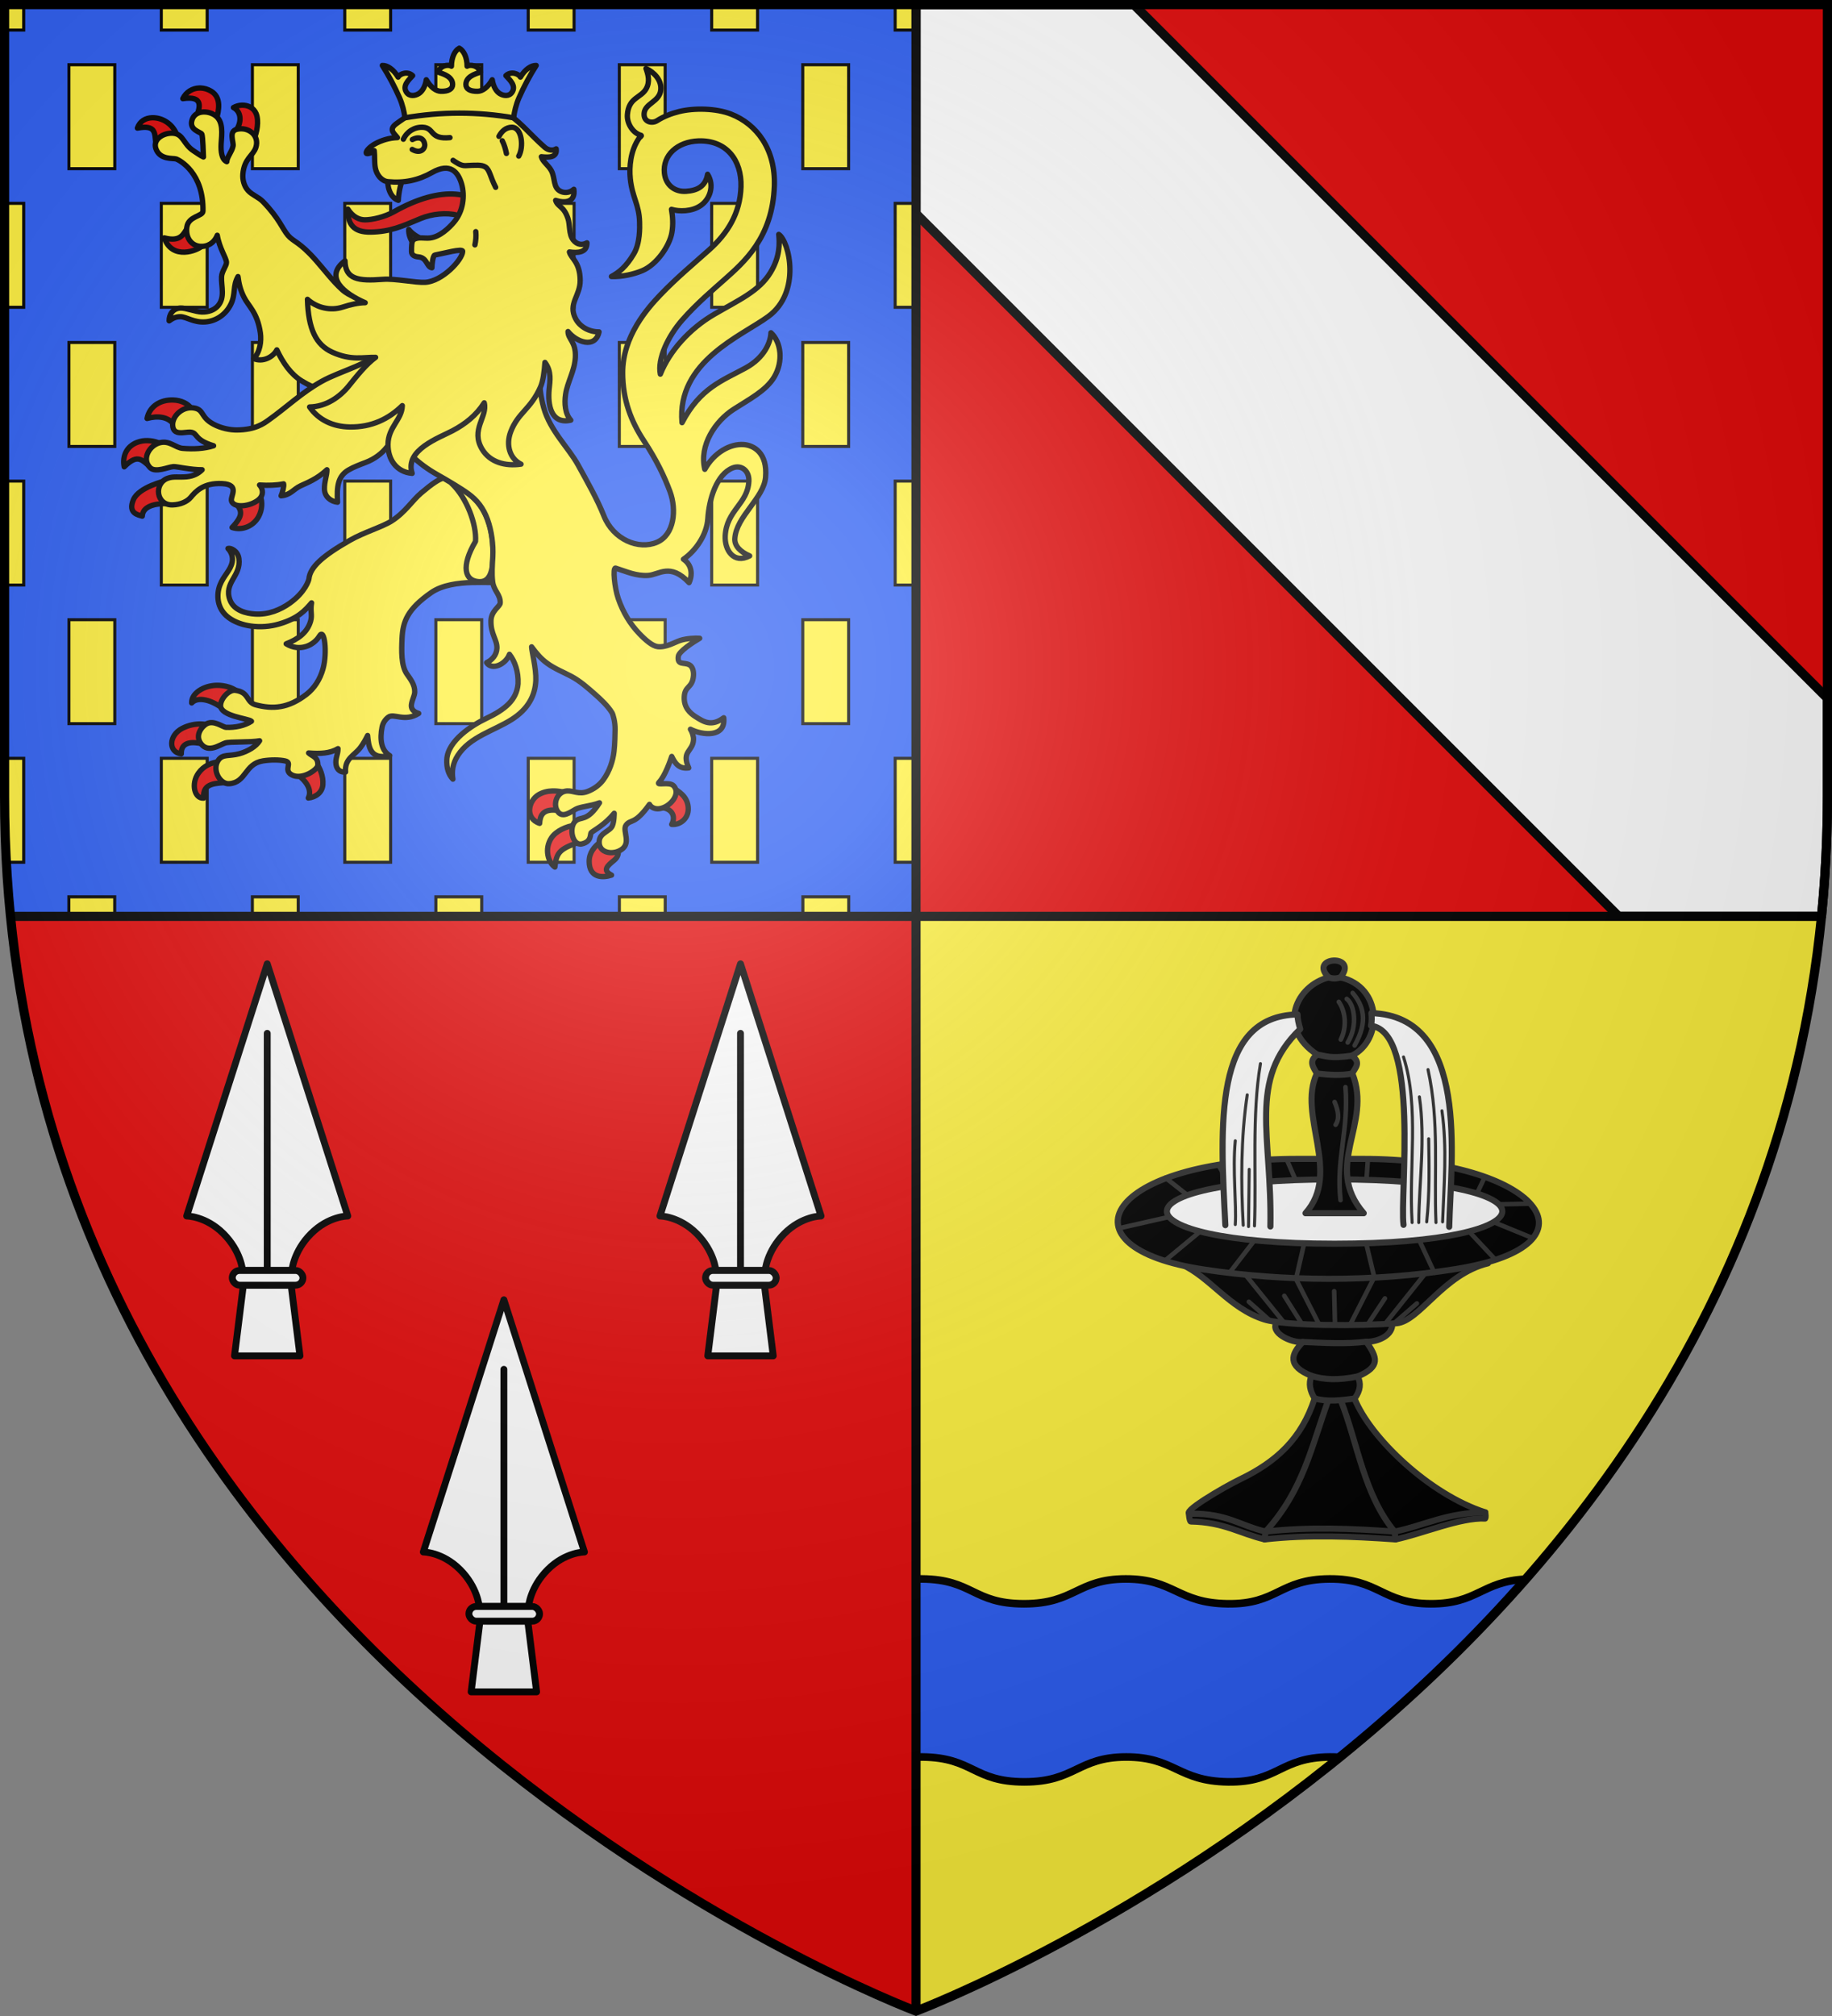 <?xml version="1.0" encoding="UTF-8" standalone="no"?>
<svg xmlns="http://www.w3.org/2000/svg" xmlns:xlink="http://www.w3.org/1999/xlink" height="660" width="600">
  <rect width="100%" height="100%" fill="#808080" stroke="none"/>
  <radialGradient id="a" cx="221.445" cy="226.331" gradientTransform="matrix(1.353 0 0 1.35 -77.629 -86.514)" gradientUnits="userSpaceOnUse" r="300">
    <stop offset="0" stop-color="#fff" stop-opacity=".314"></stop>
    <stop offset=".19" stop-color="#fff" stop-opacity=".251"></stop>
    <stop offset=".6" stop-color="#6b6b6b" stop-opacity=".125"></stop>
    <stop offset="1" stop-opacity=".125"></stop>
  </radialGradient>
  <path d="m598.5 1.5v259.246c0 13.518-.669 26.504-1.937 39.254h-296.563v-298.5z" fill="#e20909" fill-rule="evenodd"></path>
  <path d="m300 1.5v68.438l230.131 230.062h66.318c.042-.05.085-.098.127-.148 1.259-12.702 1.924-25.64 1.924-39.105v-32.135l-227.178-227.111z" fill="#fff" stroke="#000" stroke-width="3"></path>
  <path d="m1.5 1.5v259.246c0 13.518.669 26.504 1.938 39.254h296.562v-298.5z" fill="#2b5df2" fill-rule="evenodd"></path>
  <g fill-rule="evenodd" stroke="#000" stroke-linecap="round" stroke-width=".763" transform="matrix(1.004 0 0 1.004 -1104.902 -100.454)">
    <path d="m1.5 1.5v8.395h6.76v-8.395zm51.824 0v8.395h15.023v-8.395zm60.086 0v8.395h15.021v-8.395zm60.086 0v8.395h15.021v-8.395zm60.088 0v8.395h15.02v-8.395zm60.086 0v8.395h6.33v-8.395zm-270.602 19.738v34.035h15.02v-34.035zm60.086 0v34.035h15.02v-34.035zm60.086 0v34.035h15.02v-34.035zm60.086 0v34.035h15.02v-34.035zm60.086 0v34.035h15.02v-34.035zm-261.912 45.379v34.031h6.76v-34.031zm51.824 0v34.031h15.023v-34.031zm60.086 0v34.031h15.021v-34.031zm60.086 0v34.031h15.021v-34.031zm60.088 0v34.031h15.02v-34.031zm60.086 0v34.031h6.33v-34.031zm-270.602 45.557v34.033h15.02v-34.033zm60.086 0v34.033h15.02v-34.033zm60.086 0v34.033h15.02v-34.033zm60.086 0v34.033h15.02v-34.033zm60.086 0v34.033h15.02v-34.033zm-261.912 45.379v34.033h6.76v-34.033zm51.824 0v34.033h15.023v-34.033zm60.086 0v34.033h15.021v-34.033zm60.086 0v34.033h15.021v-34.033zm60.088 0v34.033h15.02v-34.033zm60.086 0v34.033h6.33v-34.033zm-270.602 45.377v34.033h15.02v-34.033zm60.086 0v34.033h15.02v-34.033zm60.086 0v34.033h15.02v-34.033zm60.086 0v34.033h15.02v-34.033zm60.086 0v34.033h15.02v-34.033zm-261.912 45.379v12.438l.586 21.594h6.172v-34.031zm51.824 0v34.031h15.023v-34.031zm60.086 0v34.031h15.021v-34.031zm60.086 0v34.031h15.021v-34.031zm60.088 0v34.031h15.02v-34.031zm60.086 0v34.031h6.33v-34.031zm-270.633 45.35v6.342h15.023v-6.342zm60.102 0v6.342h15.023v-6.342zm60.1 0v6.342h15.023v-6.342zm60.1 0v6.342h15.023v-6.342zm60.102 0v6.342h15.023v-6.342z" fill="#fff03c" stroke-width="1" transform="matrix(.996 0 0 .996 1100.007 100.007)"></path>
    <g stroke-linejoin="round" stroke-width="1.744" transform="matrix(.999 0 0 .999 1.422 .313)">
      <path d="m1230.251 165.222c-2.961-.95-3.715-5.242-3.353-6.716l4.828-.4c-.663 1.582-1.413 4.601-1.476 7.117z" fill="#fff03c"></path>
      <path d="m1165.694 128.572c-.165-.006-.33-.005-.493.001-2.186.086-4.232 1.259-5.323 3.464 7.001-1.054 5.354 3.056 4.698 5.356l6.199 1.616c.955-3.271 1.704-7.384-1.664-9.406-1.082-.649-2.261-.99-3.417-1.03zm13.393 5.608c-.913.042-1.84.295-2.683.77 2.555 1.305 2.863 4.745.71 7.685l5.916 2.796c1.08-2.293 1.764-6.14.784-8.507-.786-1.897-2.719-2.835-4.726-2.744zm-29.242 4.096c-2.112.07-4.012 1.089-4.798 3.375 6.187-1.16 5.589 1.673 6.018 4.992l6.955-2.484c-1.012-3.12-3.719-5.3-6.69-5.783-.499-.081-.998-.115-1.485-.099zm11.518 35.969c-1.224 1.835-2.151 4.719-7.551 3.237 2.565 7.441 11.002 4.167 12.512 2.504zm-4.645 56.16c-4.125-.13-7.711 1.999-8.519 6.026 3.491-.975 6.788-.519 8.515 1.725l6.047-4.852c-1.111-1.691-3.391-2.816-6.043-2.899zm-8.329 13.26c-1.071-.027-2.267.115-3.481.588-3.418 1.329-4.853 4.514-4.175 7.96 4.714-4.684 5.923-1.883 8.916.326l2.848-7.936s-1.751-.879-4.107-.937zm5.728 13.149s-8.607 1.975-10.378 6.139c-1.889 4.442 1.571 4.963 2.894 5.361.178-3.25 4.064-4.16 8.29-4.11zm31.008 4.887-7.893 2.52c2 2.343 2.398 3.918-1.273 7.794 3.316 1.117 7-.465 8.67-3.563 1.157-2.145 1.356-4.881.496-6.752zm-14.299 61.828c-4.166.115-8.184 2.609-8.06 5.754 2.136-2.298 6.742-.774 10.005 1.722 1.935-2.331 4.306-3.844 5.458-4.998-1.556-1.564-4.481-2.559-7.403-2.478zm-5.069 12.627c-1.659-.032-3.854.289-6.052 1.416-4.551 2.333-4.564 7.855-.332 8.336-.108-4.124 3.753-4.022 7.088-3.237l1.588-6.175c-.495-.175-1.298-.321-2.293-.34zm6.052 12.304c-2.592.268-5.116 1.311-6.858 3.764-2.458 3.461-1.269 8.353 1.719 8.131-.493-5.296 4.459-4.741 8.214-5.188zm31.679.527-6.266 3.609c2.768 2.01 4.995 4.97 3.629 7.717 2.549-.273 4.551-1.867 4.753-4.308.237-2.877-1.065-5.653-2.115-7.018zm116.824 8.3-4.704 6.114c3.88.077 5.398 2.803 3.902 5.528 2.712.26 5.18-1.823 5.383-4.539.262-3.514-1.973-5.682-4.581-7.103zm-39.752.731c-1.56.039-3.066.374-4.513 1.213-3.302 1.916-4.605 7.702.337 9.361.14-2.344.864-4.959 6.04-4.212l2.119-5.966c-1.126-.212-2.231-.366-3.31-.395-.225-.006-.449-.007-.672-.001zm7.148 11.211c-2.5.34-5.939 1.791-7.468 4.093-2.426 3.654-1.024 8.086 1.125 9.537.528-4.57 1.347-5.841 7.56-7.997zm8.453 5.487c-1.964 1.524-3.626 3.477-3.602 6.357.045 5.426 4.529 5.358 7.31 4.414-3.11-1.623-1.348-3.044.864-4.862 1.149-.945 1.469-2.066 1.331-3.295z" fill="#e00808"></path>
      <g fill="#fff03c">
        <path d="m1172.516 190.171c-.152 3.086 1.257 6.805-1.236 9.572-1.138 1.263-2.972 2.004-5.217 1.937-2.125-.063-5.164-1.377-6.971-1.291-2.523.121-3.729 2.164-3.685 4.174 1.066-.786 2.156-1.371 3.684-1.351 2.006.024 4.299 1.969 8.106 1.706 3.643-.251 6.783-2.509 8.38-5.811 1.627-3.365.535-5.918 2.317-8.989.275 2.268.764 4.354 1.922 6.681 1.498 3.011 4.399 4.977 5.376 11.696.397 2.731-.126 6.342-2.165 8.398 2.94 1.269 6.334-.481 7.549-2.859 1.96 4.174 4.567 7.998 8.179 10.184 4.652 2.815 9.304 4.349 14.686 4.759l10.007-8.581 5.671-18.757c-2.916-1.003-6.284-2.357-8.79-3.306-2.85-1.079-5.956-1.709-8.428-3.944-2.984-2.7-5.748-6.353-8.505-9.496-5.467-6.23-7.347-6.054-9.192-8.234-1.906-2.253-2.729-5.354-8.108-10.959-1.481-1.543-3.54-2.162-4.91-3.658-1.335-1.459-1.849-3.562-1.702-5.365.413-5.08 3.369-6.029 4.233-8.686 1.278-3.932-2.393-6.857-6.184-5.946-2.792.671-1 4.133-1.253 5.447-.373 1.932-2.001 3.61-2.049 5.121-1.66-.695-1.988-3.326-1.841-5.851.185-3.179.893-7.419-2.175-9.394-2.379-1.531-6.294-1.473-7.302 1.524-1.172 3.483 2.919 4.003 3.189 4.77.321.912.479 6.493.505 7.416-1.065-.481-1.977-1.191-3.222-1.994-3.358-2.166-3.284-5.408-6.545-5.74-3.004-.306-6.85 1.814-5.775 4.981 1.293 3.808 5.715 3.06 6.681 3.415 1.098.404 8.969 4.539 8.704 17.035-.036 1.689-4.771 1.573-5.266 5.206-.493 3.612 1.696 6.468 5.123 6.273 2.565-.146 4.154-1.893 4.812-3.617.728 4.293 2.892 7.265 3.007 8.802.084 1.116-1.518 2.917-1.607 4.733z"></path>
        <path d="m1228.151 269.839c-3.114 1.997-9.091 3.704-13.806 6.401-8.723 4.99-12.93 8.685-13.293 12.548-.037.394-1.171 4.306-6.241 7.92-3.032 2.162-6.994 3.824-11.34 3.56-2.89-.176-6.921-1.136-8.204-4.605-2.119-5.728 3.723-7.722 2.919-13.504-.364-2.615-2.787-3.561-3.564-3.287 1.111 1.165 1.688 2.773 1.383 4.385-.52 2.752-2.787 4.423-4.001 7.536-1.171 3.002-1.167 7.692 2.859 10.662 3.766 2.778 10.311 3.877 16.533 2.037 6.202-1.834 8.449-4.481 10.517-6.879-.487 2.774.289 3.848-.301 5.936-1.113 3.943-4.312 5.985-7.978 7.435 4.464 2.757 9.071.468 10.846-2.545 1.672-2.837 2.609 5.433 1.19 10.623-.951 3.477-2.823 6.435-5.463 8.457-5.913 4.53-10.935 4.865-16.522 3.387-3.221-.852-2.046-4.176-6.692-4.734-2.076-.249-4.761 2.698-4.794 4.925-.051 3.553 9.241 4.266 10.083 5.167-2.128 1.446-5.396 2.12-8.295 1.982-1.068-.051-3.881-2.396-6.266-1.191-1.442.729-4.156 3.736-1.844 6.63 2.421 3.031 6.027.263 7.854-.335 1.487-.487 8.286-.142 11.213-.718-1.094 1.824-3.812 3.461-6.615 4.23-3.336.915-5.46-.003-6.908 2.176-2.066 3.11.57 7.838 3.591 7.613 5.653-.416 4.958-6.466 11.02-7.453 2.546-.415 5.483-.391 7.284.024 2.534.584-.711 2.928 2.074 4.504 3.305 1.871 8.511-1.638 8.574-3.128.112-2.673-1.808-2.857-3.017-3.984 3.819.299 6.946.16 9.606-1.413.027 1.882-.952 3.215-.649 5.184.288 1.879 1.655 2.612 3.111 2.439-.345-4.393 2.85-5.327 4.87-8.006 1.006-1.333 1.665-2.597 2.331-3.909.329 3.363.653 8.118 7.234 6.573-2.933-1.767-3.246-5.538-2.518-9.251.257-1.311.942-2.457 2.037-3.295 1.841-1.409 5.279 1.698 9.931-1.232-1.978-.581-2.538-1.717-2.372-2.896.216-1.533 1.033-2.88 1.077-4.065.086-2.351-1.389-4.233-2.543-5.87-1.937-2.748-1.781-7.696-1.598-11.633.256-5.507 1.724-9.542 9.513-14.967 7.264-5.06 21.06-2.533 21.133-3.621 1.724-25.491-6.07-28.751-12.724-32.649-3.198-1.873-4.38-2.421-11.64 3.712-2.967 2.507-5.228 6.322-9.591 9.121z"></path>
        <path d="m1247.74 257.719c4.875 4.616 8.104 13.365 7.709 18.839-4.843 8.2-3.542 12.904 1.138 13.151 3.819.204 4.625-4.063 4.585-9.276-.035-4.651-.608-8.529-2.475-12.561-2.547-5.502-6.758-8.08-10.956-10.153z"></path>
        <path d="m1311.879 287.658c3.481-.234 7.15-4.186 13.299 2.369 1.182-2.541.976-5.775-1.834-7.649 3.997-2.739 7.63-7.953 7.966-13.267.406-6.42 2.892-14.491 8.113-16.544 2.77-1.09 5.438.855 5.283 4.298-.336 7.475-7.292 9.516-7.726 17.876-.239 4.609 2.763 9.294 7.985 6.544-3.003-1.296-4.994-3.238-4.843-5.647.453-7.239 9.454-13.158 10.039-19.998.688-8.046-3.911-10.469-7.171-10.698-4.365-.306-9.603 2.568-12.674 8.09-1.893-7.882 3.458-15.729 9.376-19.566 4.959-3.215 10.611-6.061 13.302-10.581 3.034-5.096 2.241-11.393-1.079-14.422-.091 3.005-2.066 8.098-8.277 11.482-7.54 4.108-14.867 6.541-20.756 17.858-1.793-19.94 19.425-28.259 28.167-34.665 10.85-7.95 6.825-24.583 3.417-26.782.264 2.795.49 7.177-2.717 12.446-3.709 6.094-10.388 8.982-18.417 13.666-7.985 4.658-14.529 11.945-17.53 19.495-1.005-5.019 2.545-12.416 7.119-17.647 4.737-5.419 10.439-10.208 13.677-13.096 6.45-5.752 15.857-13.726 16.429-30.71.405-11.945-5.738-20.148-14.143-23.426-4.93-1.922-12.09-2.05-16.987-.822-2.457.616-4.899 1.53-7.178 2.978-1.604 1.02-4.429.488-4.218-2.362.249-3.358 5.026-3.725 5.437-7.664.339-3.249-2.187-5.791-4.824-7.014.701 1.968 1.368 4.287.059 6.617-1.707 3.037-5.749 2.819-6.132 8.495-.19 2.839 1.779 5.984 4.478 6.71.323.186-.45.601-.668.918-2.856 4.133-3.256 9.516-2.864 13.233.656 6.207 2.861 8.345 3.033 14.103.054 1.795.18 6.971-1.893 10.438-2.557 4.273-4.793 5.997-7.297 7.385 3.584.135 7.389-.791 10.041-1.897 4.901-2.045 8.949-8.265 9.683-12.341.489-2.714.3-5.234-.116-7.684 2.443.759 6.665.771 9.568-1.259 2.981-2.084 4.55-6.464 2.227-10.192-.674 3.854-3.201 5.309-7.044 5.558-3.656.237-6.639-1.977-7.058-5.944-.617-5.848 4.257-10.242 11.102-10.494 9.068-.335 14.162 6.204 13.898 14.933-.264 8.749-4.429 15.289-10.416 20.642-5.144 4.599-10.565 9.078-15.898 14.644-4.16 4.341-12.338 13.529-12.322 25.439.012 8.826 2.755 15.894 6.929 22.22 4.174 6.326 6.685 11.62 8.522 16.56 2.208 5.938 1.448 14.136-4.295 16.573-5.948 2.525-14.194-.869-17.284-8.636-2.163-5.434-5.428-11.154-8.41-16.575-3.185-5.789-9.076-11.076-11.233-18.714-1.912-6.771-1.683-14.656-1.309-18.649 1.023-10.94-2.618-21.121-13.028-24.374-10.409-3.253-19.065-.34-24.688 4.829-5.701 5.242-6.643 12.13-12.247 18.247-5.373 5.864-14.832 7.744-21.293 11.371-6.426 3.607-11.639 8.602-17.254 12.581-1.52 1.077-4.281 3.221-10.436 3.25-2.191.01-5.088-.558-7.544-1.864-4.237-2.252-3.081-4.534-6.011-5.238-3.821-.918-7.488 2.396-7.362 5.504.147 3.706 3.98 2.176 5.759 2.31 2.632.197.954 2.438 7.609 4.442-2.998.959-6.631 1.155-10.115.846-2.337-.207-4.142-2.55-7.248-1.88-3.597.776-6.194 5.333-3.381 8.169 1.757 1.772 5.872-.207 7.642-.33.956-.067 5.771 1.07 9.358 1.026-1.113 1.145-2.79 2.1-5.069 2.295-2.743.235-4.263-.203-6.132.468-4.662 1.675-3.852 8.883 1.563 8.709 2.579-.082 4.785-1.089 5.926-2.466 1.539-1.856 4.115-4.805 10.265-4.485 6.052.316 2.482 4.226 3.065 5.759 1.016 2.669 7.485 1.398 9.437-1.146 1.119-1.458.594-3.222-.307-4.151 2.853.188 5.451.087 7.861-.381.206.693-.397 2.993-.825 3.901 3.095-.247 3.949-2.119 6.345-3.251 2.173-1.027 5.394-2.199 8.63-5.258.031 1.866-.88 3.863-.824 6.292.058 2.547 2.129 4.095 4.29 4.306-.29-5.094.075-8.452 3.551-10.501 1.694-.998 3.842-1.797 5.654-2.485 2.915-1.108 5.336-2.987 6.859-4.958.43-.557 3.23-3.27 3.867-2.557.739 1.271 1.421 2.577 4.131 5.201 2.593 2.51 5.364 4.524 8.448 6.268 3.535 2 7.844 4.547 10.261 6.324 2.732 2.009 4.806 4.507 6.196 8.359 1.324 3.671 1.93 8.144 1.721 12.104-.157 2.966-.372 5.467-.049 8.186.352 2.971 2.588 4.191 2.474 6.953-.048 1.145-2.925 2.516-3.018 5.762-.127 4.408 2.042 6.231 1.945 8.992-.078 2.224-1.629 3.917-3.374 4.715 1.769 2.675 6.284.531 7.464-2.713 1.739 2.197 2.989 5.664 2.811 9.612-.469 5.314-4.186 8.39-10.559 11.405-4.342 2.055-12.413 7.154-12.702 13.332-.124 2.688.475 4.754 1.981 6.399-.415-2.513-.074-5.12 1.608-7.733 3.944-6.127 11.748-8.03 17.593-11.738 5.458-3.462 7.674-7.889 7.88-12.778.164-3.838-1.369-9.587-1.377-10.943 1.671 2.257 3.078 3.899 5.066 5.357 2.436 1.786 5.432 2.961 7.895 4.278 2.939 1.572 5.452 3.828 7.753 5.852 1.873 1.647 4.193 3.805 5.55 6.044.325.537 1.029 2.972.998 5.447-.018 1.442-.075 4.763-.357 7.168-.359 3.06-1.44 6.453-3.491 9.256-1.246 1.702-3.038 3.024-5.202 3.834-2.797 1.047-4.624-.322-6.663-.199-3.301.198-4.783 4.41-2.946 6.827 1.563 2.057 4.022.114 5.777-.856 1.614-.892 4.729-.965 7.788-2.1-4.11 6.383-5.996 4.288-7.862 5.986-2.241 2.04-1.027 8.145 2.098 7.435 3.336-.758 2.599-3.311 3.065-3.695 1.022-.841 4.466-2.592 7.495-6.309 0 0 .018 2.691-.618 4.128-.779 1.758-4.022 2.258-4.265 4.892-.337 3.643 3.621 4.579 6.418 3.303 4.67-2.132.881-6.608 2.371-8.5 1.569-1.992 2.737.083 7.617-6.725.533 1.023 1.806 1.589 3.164 1.421 3.533-.437 7.22-4.85 4.713-7.493-1.383-1.458-5.893.077-4.752-1.143 2.011-2.152 3.623-6.943 4.142-8.434.961 1.914 2.139 4.203 5.55 3.737-2.524-5.502 1.39-5.252 1.556-9.232.048-1.135-.428-2.481-1.001-3.383 3.824 1.983 11.586 2.836 10.875-3.742-3.996 2.986-6.519 1.341-9.177-.337-1.827-1.153-3.882-3.009-3.716-6.483.175-3.714 2.649-2.738 3.005-6.854.116-1.345-.204-3.013-1.35-3.617-1.763-.93-3.98.273-3.599-2.755.202-1.606 4.761-4.587 6.985-5.891-1.448-.123-4.25.019-6.337.689-1.761.565-4.593 2.356-7.378 2.039-1.723-.196-3.99-2.14-6.081-4.335-2.863-3.006-5.243-6.84-6.791-11.349-1.228-3.577-1.862-10.111-.899-9.96 3.542 1.122 6.745 2.657 10.722 2.39z"></path>
      </g>
      <path d="m1261.801 170.848c-4.397.112-8.639.227-12.328-.767-3.436-.926-8.274-.443-11.979 1.102-5.96 2.485-9.772 4.306-16.272 4.413-5.474.09-7.571-2.414-7.465-7.509 1.617 2.572 3.724 3.502 5.577 3.51 2.384.011 6.46-.944 9.474-2.636 15.601-8.761 27.147-7.194 32.992 1.887z" fill="#e00808"></path>
      <g fill="#fff03c">
        <path d="m1233.653 174.743c-.12 1.559.598 3.414 1.468 4.482l3.204-1.275c-1.83-.668-3.545-1.808-4.673-3.207z"></path>
        <path d="m1286.558 236.99c-1.859-2.034-2.149-5.489-1.698-8.443.615-4.028 2.934-7.594 3.188-11.998.292-5.152-2.408-5.973-2.39-8.494 2.646 3.388 8.872 5.8 10.132.113-3.142.035-6.232-1.584-7.663-4.314-2.577-4.916 1.552-7.384 1.496-12.519-.065-6.058-2.983-7.105-3.51-9.254 2.676.39 5.767.248 5.719-2.975-1.503.835-3.199.674-4.472-.929-1.527-1.922-.985-4.841-1.74-7.068-1.401-4.136-3.307-3.656-4.006-5.858 2.905.953 6.528.72 5.947-3.627-1.127 1.004-2.733 1.361-4.209.727-2.655-1.14-1.805-4.237-3.114-6.754-.949-1.823-2.862-2.948-3.291-4.6 2.428.279 5.233.301 4.836-2.572-1.132.727-2.669.428-3.743-.51-5.024-4.386-8.672-9.324-13.78-11.876-4.141-2.07-14.08-2.391-21.637-1.696-5.57.513-9.893 3.616-13.014 5.871-2.72 1.965-.644 3.215.344 4.544-2.57.075-5.267.855-7.512 2.148-1.295.746-2.911 2.189-2.648 2.942.152.435 1.831-.166 2.587-.826.211 1.745.016 3.808.343 5.602.43 2.36 2.116 4.323 4.119 4.52 5.312.522 9.962-.463 14.397-2.983 6.004-3.411 8.564-.106 9.668 3.711 1.113 3.849.565 8.912-2.502 12.496-1.592 1.861-4.583 4.805-7.876 5.16-1.848.199-3.76-.444-5.261.508-.765.485-.699 2.348-.72 3.865-.017 1.184.967 1.682 2.238 1.793 2.946.256 2.663 3.336 4.43 3.549-.01-.793.272-4.026.966-4.152 2.792-.51 9.114-2.293 9.077-1.202-.095 2.744-6.634 9.791-12.26 10.101-3.145.173-9.881-1.284-13.758-.978-8.129.635-12.322-.005-12.412-6.041-7.006 5.343-.212 10.756 6.593 13.673-2.283.037-4.73.584-7.371 1.443-3.924 1.276-8.393.252-11.475-2.542.26 9.722 2.799 14.859 8.092 17.253 6.29 2.844 10.166 1.58 14.154 1.687-3.011 2.16-6.16 6.1-8.73 9.296-2.888 3.591-7.371 6.795-12.815 6.899 2.935 4.262 7.669 6.431 13.047 6.528 7.257.132 12.852-2.688 17.223-6.967-.148 4.663-4.587 6.967-4.674 12.589-.079 5.024 2.792 9.099 7.888 9.524-2.527-7.653 8.815-11.599 13.223-13.934 4.172-2.21 7.681-4.971 10.313-9.097 1.163 4.573-4.542 8.725-.702 15.127 2.582 4.305 7.583 5.634 12.708 4.894-3.603-1.738-5.038-6.188-3.356-10.583 2.416-6.311 6.445-7.206 9.728-14.611.871-1.964 1.229-5.064 1.449-8.011 2.25 2.981 1.624 6.075 1.366 8.754-.485 5.033.55 11.545 7.066 10.102z"></path>
        <path d="m1255.534 175.452c.141 1.483.034 2.882-.284 4.32m-7.143-27.589c.725.467 2.443 1.814 4.051 1.731 3.47-.179 5.24-.339 6.477.418 1.468.899 1.603 3.216 3.395 6.658m2.151-15.199c.654 1.256 1.074 2.726 1.361 4.137m-2.437-5.573c.869-1.688 2.294-2.934 4.159-2.973 3.355-.069 4.003 6.417 2.301 9.41m-37.675-5.504c1.156-2.478 3.586-4.024 6.312-3.906 3.926.167 2.137 4.047 8.903 3.378m-12.272.629c2.577-1.31 3.84.027 4.029 1.578.168 1.382-1.313 3.235-4.087 1.652"></path>
        <path d="m1232.365 138.302c11.853-2.028 23.706-2.054 35.559 0 .146-1.872.79-4.399 1.69-6.466 1.571-3.605 3.59-7.394 5.649-10.628-1.571-.066-3.636 1.22-5.153 3.808-.607-1.157-3.122-2.027-4.738-.486 1.364 1.486 3.384 3.311 2.027 5.392-.972 1.49-2.793 1.233-4.016.484-1.097-.673-2.113-2.226-2.472-4.528-1.497 2.547-3.207 3.721-4.749 3.76-2.574.065-3.848-.796-3.849-2.212 0-2.486 2.814-3.419 4.737-4.023-.629-2.143-3.242-2.648-4.346-1.95-.021-3.001-1.167-5.147-2.56-5.876-1.393.729-2.539 2.875-2.56 5.876-1.104-.698-3.717-.193-4.346 1.95 1.923.604 4.739 1.538 4.737 4.023-.001 1.416-1.275 2.278-3.849 2.212-1.542-.039-3.252-1.213-4.749-3.76-.359 2.302-1.374 3.855-2.472 4.528-1.224.75-3.044 1.007-4.016-.484-1.358-2.081.663-3.906 2.027-5.392-1.616-1.541-4.131-.671-4.738.486-1.517-2.588-3.582-3.874-5.153-3.808 2.059 3.234 4.079 7.023 5.649 10.628.9 2.067 1.544 4.593 1.69 6.466z"></path>
      </g>
    </g>
  </g>
  <path d="m300 300v358.5s271.164-103.123 296.563-358.5z" fill="#fcef3c" fill-rule="evenodd"></path>
  <path d="m268.758 583.352c15.18-.035 16.417-8.314 33.348-8.145 16.663.167 16.619 8.137 33.365 8.145 16.746.008 17.453-8.129 33.363-8.145 15.911-.016 16.888 7.918 33.365 8.145 16.477.226 16.955-8.031 33.379-8.145 1.127-.008 2.16.034 3.148.1 20.575-16.693 41.414-36.063 60.951-58.311-14.45.729-15.721 8.072-31.023 8.051-16.099-.022-16.889-8.244-33.301-8.131-16.407.113-16.872 8.357-33.332 8.131s-17.453-8.147-33.348-8.131c-15.894.016-16.603 8.139-33.332 8.131-16.729-.008-16.686-7.964-33.332-8.131-16.913-.17-18.136 8.096-33.301 8.131z" fill="#2b5df2" fill-rule="evenodd" stroke="#000" stroke-width="2.5"></path>
  <path d="m300 300 0 358.5s-270.993-102.054-296.563-358.5z" fill="#e20909" fill-rule="evenodd"></path>
  <g id="b" fill="#fff" stroke="#000" stroke-width="1.01" transform="matrix(.99 0 0 .99 -1.592 .164)">
    <path d="m82.106 424.822-2.917 23.382h21.655l-2.917-23.37z" style="fill:#fff;fill-rule:evenodd;stroke:#000;stroke-width:2.273;stroke-linecap:round;stroke-linejoin:round"></path>
    <path d="m63.367 401.954s6.313-.011 12.158 5.834c5.844 5.844 6.324 12.181 6.324 12.181h16.335s.48-6.337 6.324-12.181c5.844-5.844 12.157-5.834 12.157-5.834l-26.649-83.4z" style="fill:#fff;fill-rule:evenodd;stroke:#000;stroke-width:2.273;stroke-linecap:round;stroke-linejoin:round"></path>
    <path d="m90.016 341.551v78.413" fill="none" stroke="#000" stroke-linecap="round" stroke-linejoin="round" stroke-width="2.273"></path>
    <rect fill="#fff" height="4.87" ry="2.435" stroke="#000" stroke-linecap="round" stroke-linejoin="round" stroke-width="2.273" width="23.378" x="78.446" y="419.964"></rect>
  </g>
  <use height="100%" transform="translate(155)" width="100%" xlink:href="#b"></use>
  <use height="100%" transform="translate(77.5 110)" width="100%" xlink:href="#b"></use>
  <g stroke="#313131" stroke-linecap="round" stroke-linejoin="round">
    <g stroke-width="3.29" transform="matrix(.607 0 0 .608 528.147 474.326)">
      <g stroke-linecap="round">
        <g stroke-width="3.29">
          <path d="m-228.66 34.525s.322 4.579 1.078 4.593c17.914.334 26.575 6.547 39.913 9.631 23.689-2.65 47.747-1.61 70.586 0 13.891-2.857 35.214-11.946 48.282-11.217.56-.903.148-2.074.108-3.335"></path>
          <path d="m-181.066-68.481c-4.436 5.854 7.678 11.564 13.927 10.962-6.533 6.568-8.499 12.979 4.674 18.216-1.695 4.048-.867 8.096 1.694 12.144-6.996 21.675-20.645 34.125-40.16 43.517-9.302 4.477-33.293 18.624-26.569 18.56 19.557-.186 26.41 6.427 40.311 9.641 23.689-2.65 46.787-1.61 69.625 0 15.778-3.245 28.341-10.291 48.87-10.363-30.122-9.605-62.121-40.204-70.536-61.238 3.297-4.444 3.505-8.318 1.694-11.909 12.67-5.472 10.441-10.26 4.674-18.711 6.373.075 14.519-3.536 13.927-9.959"></path>
          <path d="m-232.759-99.41c15.565 6.861 25.895 23.827 44.911 29.756 11.315 3.528 52.077 3.621 71.225 2.024 12.5-1.043 25.218-26.393 49.381-32.28"></path>
        </g>
        <path d="m-196.286-79.205 11.601 10.314m7.539-13.499 9.379 14.894m62.173-10.813-11.601 10.065m-5.659-12.761-9.379 14.139m-17.993-18.029.451 18.245m-48.717-27.567 21.313 26.359m75.67-26.014-21.313 26.644m-6.048-24.648-12.851 25.218m-29.411-25.348 12.851 25.176" fill="#fff" stroke-width="2.468"></path>
        <path d="m-170.056-156.123h35.36c93.738 0 131.834 46.186 50.3 59.275-45.272 7.268-92.849 6.764-135.961.313-80.34-12.021-52.622-59.588 50.3-59.588z" stroke-width="3.29"></path>
      </g>
      <path d="m-239.272-124.89-27.167 6.144m43.925 1.71-19.126 15.789m48.086-10.587-12.878 16.686m-22.505-41.1-12.306-9.702m35.191 4.418-6.867-11.621m41.814 8.249-4.748-10.944m43.021 11.096.819-11.345m58.662 18.902 4.424-9.275m24.561 14.445-17.811.377m19.174 18.217-21.189-8.657m1.026 20.303-14.313-15.264m-18.678 22.211-8.273-17.69m-24.031 20.652-4.37-18.169m-37.891 18.038 4.315-18.754m64.63-32.286 2.522-11.009" fill="#fcef3c" stroke-linecap="butt" stroke-width="2.468"></path>
      <g stroke-linecap="round" stroke-width="3.29">
        <path d="m-149.964-145.095c121.908 0 119.328 34.65-.071 34.65-119.4 0-121.837-34.65.071-34.65z" fill="#fff"></path>
        <path d="m-165.711-126.88c19.584-21.819-4.51-52.912 6.124-75.22-1.922-3.379-4.626-6.757.266-10.136-22.307-14.599-11.146-37.34 6.125-41.611-11.475-11.475 16.671-12.752 6.391 0 22.506 5.049 22.944 33.768 6.124 42.145 5.367 3.903 1.539 6.661.266 9.603 10.979 27.233-16.076 49.556 6.124 75.22z"></path>
        <path d="m-153.195-253.848c2.91.977 4.462.497 6.391 0m-12.781 51.747c6.767.797 13.395 1.195 19.172 0m-18.906-10.136c4.529.542 6.556 2.319 18.64.533" fill="#fcef3c"></path>
      </g>
    </g>
    <path d="m441.063 327.018c2.486 1.79 3.716 8.754.323 14.282m-2.911-13.308c2.394 3.466 2.55 8.569.647 12.334m3.881-15.255c3.483 4.111 5.187 9.205.647 17.203m-6.553 18.501c1.21 2.855 1.689 5.472.323 7.465m3.234-12.334c1.139 14.018-3.123 23.644-1.617 37.003" fill="none" stroke-width="1.5"></path>
    <path d="m459.666 400.987c-1.243-9.761 5.371-63.189-10.652-65.173.297-1.464.28-2.823.125-4.136 32.361.988 26.023 47.595 25.494 69.963m-73.318-.544c-1.695-32.941-3.939-68.455 23.652-68.983-.03 1.276.32 2.934.868 4.789-17.324 16.674-9.164 34.886-9.769 64.629" fill="#fff" stroke-width="2"></path>
    <g fill="none">
      <path d="m467.909 372.81c.149 9.071.326 18.142-.651 27.212m-2.386-40.925c2.011 13.947-.112 27.729-.217 41.145m7.592-36.578c1.733 12.119.667 24.237.217 36.356m-4.772-49.853c3.771 17.176 1.909 33.41 2.603 50.071m-10.629-54.203c5.255 16.391 1.669 36.272 2.82 54.207m-53.362-17.414-.217 18.722m-4.338-28.083c-.928 9.558.429 20.718 0 27.43m3.905-42.451c-2.109 14.269-2.068 28.977-1.302 42.669m5.64-52.901c-2.867 16.908-1.301 36.211-1.952 53.119"></path>
      <path d="m457.043 503.986-.292-2.549m-42.574 2.549.292-2.549m24.642-43.042c5.625 14.247 7.496 30.81 17.64 43.041m-21.756-42.942c-5.461 15.018-8.16 29.409-20.526 42.942m16.043-43.636c4.142 1.222 8.643.645 13.083.072m-14.111-7.46c4.04 1.297 8.842 1.532 15.14.214m-17.978-11.298c7.021.321 14.087.763 20.817-.087" stroke-width="2"></path>
    </g>
  </g>
  <path d="m3.437 300h593.093m-296.531 358.5v-657" fill="none" stroke="#000" stroke-width="3"></path>
  <path d="m300 658.5s298.5-112.436 298.5-398.182v-258.818h-597v258.818c0 285.746 298.5 398.182 298.5 398.182z" fill="url(#a)" fill-rule="evenodd"></path>
  <path d="m300 658.397s-298.5-112.303-298.5-397.709v-259.188h597v259.188c0 285.407-298.5 397.709-298.5 397.709z" fill="none" stroke="#000" stroke-width="3"></path>
</svg>
